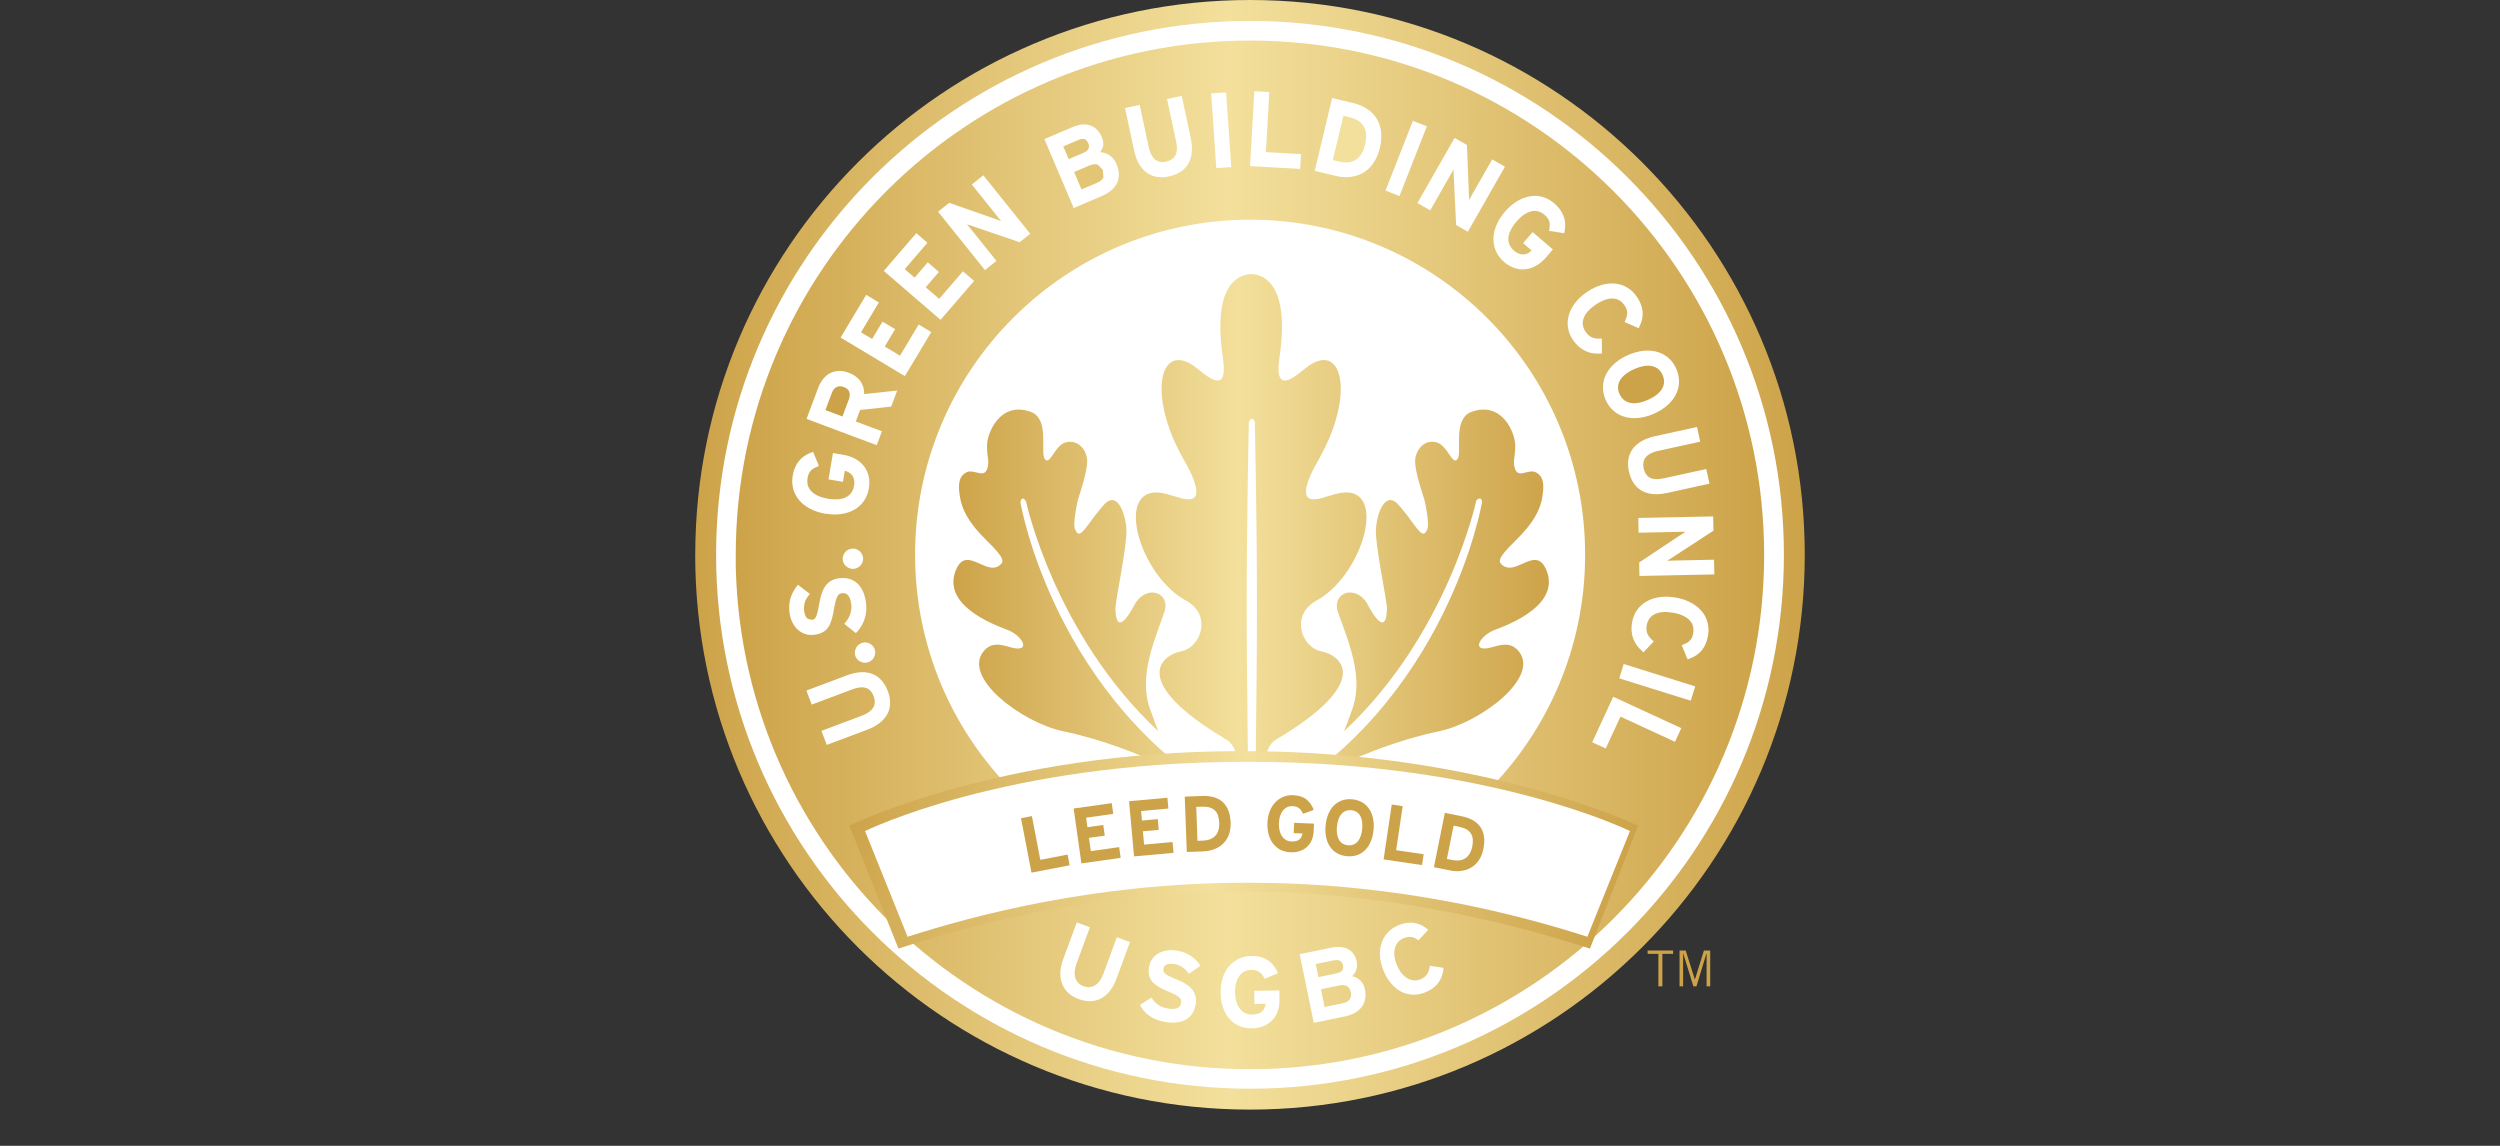 <?xml version="1.0" encoding="UTF-8"?>
<svg id="Layer_1" data-name="Layer 1" xmlns="http://www.w3.org/2000/svg" xmlns:xlink="http://www.w3.org/1999/xlink" viewBox="0 0 500 229.16">
  <rect x="0" y="0" width="500" height="229.16" fill="#333333" stroke="none"/>
  <defs>
    <style>
      .cls-1 {
        fill: #cda349;
      }

      .cls-1, .cls-2, .cls-3, .cls-4, .cls-5, .cls-6, .cls-7, .cls-8, .cls-9, .cls-10 {
        stroke-width: 0px;
      }

      .cls-2 {
        fill: url(#_未命名的渐变_3-2);
      }

      .cls-11 {
        clip-path: url(#clippath-2);
      }

      .cls-3 {
        fill: url(#_未命名的渐变_6-2);
      }

      .cls-4 {
        fill: none;
      }

      .cls-12 {
        clip-path: url(#clippath-1);
      }

      .cls-13 {
        clip-path: url(#clippath-4);
      }

      .cls-5 {
        fill: #fff;
      }

      .cls-6 {
        fill: #f3e09c;
      }

      .cls-7 {
        fill: url(#_未命名的渐变_3);
      }

      .cls-8 {
        fill: url(#_未命名的渐变_6-4);
      }

      .cls-14 {
        clip-path: url(#clippath);
      }

      .cls-9 {
        fill: url(#_未命名的渐变_6);
      }

      .cls-15 {
        clip-path: url(#clippath-3);
      }

      .cls-10 {
        fill: url(#_未命名的渐变_6-3);
      }

      .cls-16 {
        clip-path: url(#clippath-5);
      }
    </style>
    <clipPath id="clippath">
      <path class="cls-4" d="m143.22,110.96c0-58.97,47.81-106.77,106.78-106.77s106.78,47.81,106.78,106.77-47.81,106.78-106.78,106.78-106.78-47.81-106.78-106.78m-4.18,0c0,61.28,49.68,110.96,110.96,110.96s110.95-49.67,110.95-110.96S311.28,0,250.01,0s-110.96,49.67-110.96,110.96"/>
    </clipPath>
    <linearGradient id="_未命名的渐变_6" data-name="未命名的渐变 6" x1="-60.23" y1="502.97" x2="-56.61" y2="502.97" gradientTransform="translate(3825.35 30892.29) scale(61.2 -61.2)" gradientUnits="userSpaceOnUse">
      <stop offset="0" stop-color="#cda349"/>
      <stop offset=".48" stop-color="#f3e09c"/>
      <stop offset="1" stop-color="#cda349"/>
    </linearGradient>
    <clipPath id="clippath-1">
      <path class="cls-4" d="m217.93,33.07s-2.47,1.05-3.11,1.33c.26.6,1.23,2.88,1.48,3.48.86-.37,3.06-1.3,3.06-1.3.7-.3,1.15-.67,1.33-1.12l-.12-1.45-.98-1.06c-.19-.07-.4-.11-.61-.11-.32,0-.67.08-1.04.24"/>
    </clipPath>
    <linearGradient id="_未命名的渐变_3" data-name="未命名的渐变 3" x1="-219.1" y1="353.13" x2="-215.47" y2="353.13" gradientTransform="translate(569.28 606.66) scale(1.62 -1.62)" gradientUnits="userSpaceOnUse">
      <stop offset="0" stop-color="#e2c675"/>
      <stop offset=".69" stop-color="#e2c675"/>
      <stop offset="1" stop-color="#e2c675"/>
    </linearGradient>
    <clipPath id="clippath-2">
      <path class="cls-4" d="m215.72,27.97s-2.44,1.04-3.07,1.31c.23.54.85,1.99,1.08,2.54.86-.37,3.08-1.31,3.08-1.31.79-.34.99-.83.99-1.24,0-.25-.07-.46-.13-.6-.26-.6-.63-.9-1.15-.9-.24,0-.5.07-.8.19"/>
    </clipPath>
    <linearGradient id="_未命名的渐变_3-2" data-name="未命名的渐变 3" x1="-243.25" y1="334.23" x2="-239.62" y2="334.23" gradientTransform="translate(557.72 503.93) scale(1.42 -1.42)" xlink:href="#_未命名的渐变_3"/>
    <clipPath id="clippath-3">
      <path class="cls-4" d="m318.44,148.45l4.02-8.7.19-.4,13.61,6.28-1.26,2.73s-10.16-4.7-10.91-5.04c-.33.71-2.94,6.38-2.94,6.38l-2.69-1.24Zm-157.16-10.34l8.11-3.04c3.95-1.48,6.86-.35,8.19,3.19,1.28,3.41-.23,6.22-4.15,7.69l-8.08,3.03-1.06-2.81,8.02-3.01c1.28-.48,2.11-1.11,2.46-1.88.26-.58.26-1.25-.02-2-.43-1.13-1.33-2.51-4.27-1.41l-8.14,3.05-1.06-2.81Zm162.57-2.45l.76-2.44.13-.42,14.3,4.47-.89,2.87-14.3-4.47Zm-152.82-4.64c-.27-1.07.41-2.2,1.49-2.48,1.07-.27,2.2.41,2.47,1.48.27,1.07-.41,2.19-1.48,2.47-.16.04-.33.06-.49.06-.92,0-1.78-.62-2.01-1.53m157.4-.84c-1.68-1.39-2.39-3.39-2.01-5.65.64-3.78,4.13-5.8,8.68-5.03,2.44.41,4.42,1.52,5.56,3.12.91,1.28,1.25,2.84.97,4.48-.4,2.36-1.6,3.87-3.69,4.63l-.4.15-1.17-2.84.41-.17c1.2-.5,1.69-1.08,1.89-2.26.14-.85-.01-1.61-.46-2.23-.65-.91-1.91-1.56-3.64-1.85-2.94-.5-4.84.42-5.2,2.51-.21,1.22.1,2.07,1.06,2.94l.34.3-2.05,2.17-.32-.27Zm-164.61-9.18c.46-2.62,1.12-5,4.06-5.35,1.33-.16,2.46.11,3.37.82,1.08.85,1.76,2.28,1.99,4.24.25,2.06-.39,4.1-1.77,5.61l-.28.3-2.32-1.86.3-.35c.83-.97,1.26-2.32,1.11-3.5-.26-2.18-1.15-2.35-1.9-2.27-.71.09-1.12.57-1.55,3.08-.5,2.94-1.04,4.89-3.97,5.24-1.13.14-2.18-.15-3.04-.82-1.04-.82-1.73-2.14-1.91-3.71-.23-1.89.24-3.56,1.43-5.13l.27-.36,2.39,1.85-.29.35c-.73.92-.99,1.87-.85,3.1.09.71.32,1.24.68,1.51l.86.22c.58-.07.97-.3,1.42-2.96m4.73-9.23c-.02-1.1.91-2.05,2.02-2.07,1.1-.02,2.05.9,2.07,2,.02,1.1-.9,2.05-2,2.07h-.02c-1.11,0-2.05-.91-2.07-2.01m159.13-8.18l14.53-.3h.44s.07,2.84.07,2.84l-8.7,5.67s-.33.21-.57.35c.35-.01,1.67-.05,1.67-.05l7.71-.16.06,2.94-14.98.31-.05-2.7,8.92-5.93s.22-.13.36-.22c-.35,0-1.65.04-1.65.04l-7.75.16-.06-2.94Zm-162.58-.84c-2.45-.42-4.43-1.52-5.56-3.13-.71-.99-1.07-2.14-1.07-3.37,0-.36.03-.73.09-1.11.4-2.33,1.64-3.88,3.69-4.63l.4-.14,1.15,2.82-.4.17c-1.2.5-1.67,1.08-1.87,2.28-.15.86.01,1.62.46,2.25.65.92,1.91,1.56,3.63,1.85,2.95.5,4.85-.42,5.2-2.53.04-.24.07-.46.07-.68,0-.57-.14-1.05-.42-1.45-.4-.55-.97-.79-1.49-.93-.1.6-.37,2.21-.37,2.21l-2.89-.49.89-5.26,2.05.34c1.88.32,3.35,1.16,4.26,2.43.85,1.19,1.15,2.68.87,4.32-.28,1.64-1.1,2.99-2.39,3.91-1.19.84-2.72,1.28-4.43,1.28-.6,0-1.21-.05-1.85-.16m160.68-8.47c-.78-3.56,1.12-6.12,5.2-7.02l7.99-1.75.44-.09.64,2.93-8.36,1.83c-1.34.29-2.25.8-2.71,1.52-.34.54-.42,1.2-.25,1.98.19.85.54,1.43,1.08,1.78.67.43,1.66.5,2.94.22l8.51-1.86.64,2.93-8.46,1.86c-.78.17-1.5.25-2.17.25-2.91,0-4.82-1.58-5.49-4.58m-164.46-10.49l2.32-6.2c1.08-2.88,3.42-4.04,6.1-3.03,2.02.75,3.1,2.23,3.1,4.19,0,.03,0,.05,0,.08.88-.09,6.6-.7,6.6-.7l-1.2,3.21s-5.71.61-6.21.67c-.13.36-.66,1.75-.86,2.31.7.26,5.22,1.95,5.22,1.95l-1.04,2.78-14.04-5.25Zm163.1-.58c-1.48-.58-2.61-1.69-3.29-3.23-.66-1.52-.71-3.11-.14-4.58.72-1.83,2.36-3.39,4.64-4.38,4.22-1.85,8.1-.74,9.64,2.77.67,1.54.71,3.13.15,4.6-.72,1.83-2.37,3.38-4.64,4.38-1.33.58-2.66.88-3.89.88-.87,0-1.7-.15-2.46-.45m-156.31-15.67l4.9-8.17.23-.38,2.53,1.52s-3.18,5.31-3.58,5.98c.49.3,1.73,1.04,2.23,1.33.36-.61,2.08-3.47,2.08-3.47l2.52,1.51s-1.72,2.87-2.08,3.47c.55.33,2.51,1.5,3.06,1.83.4-.67,3.73-6.23,3.73-6.23l2.52,1.51-5.28,8.81-12.85-7.71Zm146.49.51c-.94-1.39-1.27-2.93-.97-4.48.37-1.93,1.7-3.76,3.76-5.15,3.82-2.59,7.82-2.2,9.98.97,1.34,1.98,1.52,3.91.54,5.9l-.19.38-2.81-1.24.18-.41c.52-1.2.47-1.94-.2-2.94-.49-.72-1.12-1.16-1.87-1.3-1.1-.21-2.45.2-3.89,1.17-2.48,1.68-3.22,3.66-2.03,5.41.7,1.03,1.51,1.43,2.81,1.39l.45-.02.03,2.98-.42.03c-.15.01-.3.02-.45.02-1.98,0-3.71-.95-4.9-2.71m-137.87-13.84l6.22-7.22.29-.33,2.23,1.92s-4.04,4.69-4.55,5.28c.44.38,1.53,1.32,1.97,1.7.46-.54,2.64-3.07,2.64-3.07l2.23,1.92s-2.18,2.53-2.64,3.07c.49.41,2.22,1.91,2.7,2.32.51-.59,4.74-5.51,4.74-5.51l2.23,1.92-6.7,7.78-11.36-9.78Zm6.26,56.76c0-37,30-67,67.01-67s67,29.99,67,67-29.99,67-67,67-67.01-30-67.01-67m117.8-58.57c-1.27-1.08-1.99-2.48-2.11-4.06-.15-1.96.65-4.08,2.27-5.96,1.62-1.89,3.6-3.01,5.55-3.16,1.57-.12,3.07.39,4.33,1.48,1.79,1.54,2.49,3.4,2.07,5.55l-.09.42-3.01-.47.06-.44c.2-1.28-.06-1.98-.99-2.78-.66-.57-1.39-.83-2.16-.77-1.12.08-2.32.83-3.46,2.15-1.13,1.32-1.69,2.62-1.6,3.74.06.77.42,1.45,1.08,2.02.67.58,1.34.84,2.01.79.68-.05,1.18-.42,1.56-.79-.46-.4-1.7-1.46-1.7-1.46l1.9-2.22,4.05,3.48-1.35,1.57c-1.24,1.45-2.72,2.28-4.28,2.4-.13.01-.26.02-.39.02-1.32,0-2.61-.52-3.76-1.5m-101.6-9.46l-4.83-6.01,1.95-1.57.35-.28,9.38,11.69-2.11,1.69-10.14-3.45s-.24-.09-.4-.14c.21.25,1.04,1.28,1.04,1.28l4.85,6.05-2.29,1.84-9.38-11.68,2.22-1.78,9.79,3.43s.37.14.62.24c-.3-.36-1.06-1.3-1.06-1.3m84.31-2.34l7.2-12.63.22-.38,2.47,1.41.41,10.37s0,.4,0,.67c.33-.59.82-1.46.82-1.46l3.82-6.7,2.55,1.46-7.42,13.02-2.34-1.34-.52-10.7s0-.25-.01-.42c-.31.54-.81,1.44-.81,1.44l-3.84,6.74-2.56-1.46Zm-74.63-12.77l5.75-2.45c1.32-.56,2.57-.64,3.61-.22.93.38,1.67,1.15,2.13,2.25.21.49.32.97.32,1.44,0,.57-.35,1.09-.65,1.61,1.18.06,2.55.65,3.26,2.33.32.75.48,1.47.48,2.14,0,.51-.09,1.01-.28,1.47-.48,1.19-1.55,2.15-3.18,2.85l-5.56,2.37-5.87-13.79Zm68.24,10.29l5.31-13.54.16-.41,2.79,1.1-5.47,13.95-2.8-1.1Zm-9.98-2.94l-4.18-1,3.38-14.14.1-.43,4.17,1c4.46,1.07,6.47,4.42,5.37,8.99-1.04,4.32-3.91,5.84-6.78,5.84-.7,0-1.4-.09-2.07-.25m-33.92-2.86c1.18-.26,2.68-.96,2.03-4.01l-1.82-8.51,2.5-.53.44-.09,1.81,8.47c.46,2.16.25,3.94-.61,5.28-.77,1.19-2.03,1.98-3.75,2.35-1.65.35-3.08.15-4.25-.61-1.35-.87-2.27-2.43-2.74-4.63l-1.8-8.43,2.94-.63,1.78,8.37c.44,2.04,1.36,3.07,2.76,3.07.23,0,.46-.03.71-.08m9.04-13.67l2.55-.17.44-.03,1.02,14.95-2.99.2-1.02-14.95Zm7.77,14.53l.83-14.52.02-.44,3,.17s-.64,11.18-.68,12.01c.78.04,7.02.4,7.02.4l-.17,2.96-10.01-.57Zm-102.88,77.79c0,56.8,46.05,102.85,102.85,102.85s102.85-46.05,102.85-102.85S306.8,8.11,250,8.11s-102.85,46.05-102.85,102.85"/>
    </clipPath>
    <linearGradient id="_未命名的渐变_6-2" data-name="未命名的渐变 6" x1="-60.54" y1="502.58" x2="-56.92" y2="502.58" gradientTransform="translate(3581.62 28620.68) scale(56.73 -56.73)" xlink:href="#_未命名的渐变_6"/>
    <clipPath id="clippath-4">
      <path class="cls-4" d="m249.76,163.77s-.42-25.44-.42-42.87.42-36.41.42-36.41c0,0,.15-.72.64-.72s.57.72.57.72c0,0,.42,18.98.42,36.41s-.42,42.87-.42,42.87c0,0-.08.72-.64.72h-.02c-.58-.03-.54-.72-.54-.72m-.51-108.84c-3.51.78-6.47,5.04-4.63,17,1.03,7.88-4.11,2.43-5.93,1.2-6.93-4.68-8.99,6.07-2.3,18.16,7.06,12.07-.95,7.91-2.06,7.81-12.18-4.3-7.17,15.39,2.65,20.9,5.57,2.87,3.26,9.47-.78,10.27-4.04.79-10.37,6.11,9.11,17.67,2.34,1.39,2.62,5.69,2.79,12.01-.16.7-.28,1.13-1.06.7-36.17-20.29-42.93-60.02-42.94-60.06-.08-.29.12-.8.38-.88.25-.08.66.37.73.65.01.03,5.73,26.6,26.47,45.91-.63-1.45-1.09-2.92-1.43-3.76-2.55-6.28-.13-12.6,2.56-19.92,1.48-4.02-3.25-5.77-5.7-2.03-.12.18-3.86,7.9-4.04,1.17-.04-1.49,2.41-12.72,2.2-15.94-.2-3.22-1.92-8.05-4.74-4.57-2.27,2.73-1.6,2.02-2.88,3.71-1.46,1.92-2.01,2.42-2.66.91-.43-1,.25-4.42.52-5.67.47-1.58,1.9-5.66,1.92-7.86.02-2.19-1.76-4.55-4.32-3.83-2.22.63-3.1,4.67-4.15,3.35-1.01-1.29,1.08-8.08-2.86-9.48-6.1-2.15-8.71,4.24-8.71,6.79,0,2.34.5,3.07.12,4.38-.38,1.46-1.28,1.21-2.27.96-.68-.17-1.4-.34-2.04.02-1.58.89-1.59,2.65-1.21,4.96.39,2.31,1.56,4.98,5.42,8.73,3.86,3.74,3.31,4.27,2.43,4.92-1.15.86-2.51.25-3.85-.35-1.87-.84-3.7-1.68-4.89,1.42-2.92,7.57,9.78,11.48,10.82,11.97,2.72,1.3,4.21,4.27.5,3.39-1.49-.35-3.78-1.44-5.57.55-4.73,5.28,7.6,14.47,15.78,16.16,8.19,1.69,15.52,4.82,18.6,6.23,3.05,1.39,16.07,10.31,16.97,13.93.23,1.07.79,1.85,2.04,1.85s1.79-.7,2.02-1.78c.82-3.54,13.89-12.61,16.95-14,3.09-1.41,10.41-4.53,18.59-6.23,8.19-1.69,20.52-10.89,15.79-16.16-1.79-1.99-4.08-.9-5.58-.55-3.71.87-2.22-2.1.5-3.39,1.04-.49,13.74-4.4,10.82-11.97-1.19-3.1-3.03-2.26-4.89-1.42-1.34.6-2.7,1.21-3.85.35-.88-.66-1.43-1.18,2.43-4.92,3.87-3.76,5.04-6.42,5.42-8.73.38-2.3.38-4.07-1.21-4.96-.64-.36-1.36-.19-2.04-.02-1,.25-1.9.5-2.27-.96-.38-1.31.11-2.04.12-4.38,0-2.56-2.61-8.95-8.7-6.79-3.95,1.4-1.85,8.19-2.86,9.48-1.05,1.32-1.94-2.72-4.15-3.35-2.55-.73-4.33,1.64-4.32,3.83.02,2.2,1.45,6.28,1.92,7.86.27,1.25.95,4.67.52,5.67-.65,1.51-1.2,1.02-2.66-.91-1.28-1.69-.61-.99-2.87-3.71-2.82-3.48-4.54,1.35-4.75,4.57-.2,3.22,2.25,14.45,2.21,15.94-.17,6.73-3.92-.99-4.04-1.17-2.45-3.75-7.18-1.99-5.71,2.03,2.7,7.32,5.11,13.64,2.57,19.92-.34.84-.8,2.31-1.43,3.76,20.74-19.32,26.45-46.07,26.46-46.1.08-.28.57-.54.83-.46.26.08.38.6.3.88-.01.04-6.78,39.77-42.94,60.06-.8.44-.89-.03-1.04-.75.17-6.29.43-10.57,2.77-11.96,19.48-11.57,13.15-16.88,9.11-17.67-4.04-.79-6.34-7.39-.78-10.27,9.8-5.52,14.82-25.21,2.64-20.9-1.11.1-9.12,4.26-2.06-7.81,6.68-12.08,4.62-22.84-2.3-18.16-1.82,1.23-6.97,6.68-5.94-1.2,1.84-11.96-1.12-16.22-4.63-17,0,0-.36-.06-.66-.09h-.32s0-.02,0-.02c-.01,0-.03,0-.05,0-.26,0-.94.12-.94.12"/>
    </clipPath>
    <linearGradient id="_未命名的渐变_6-3" data-name="未命名的渐变 6" x1="-63.61" y1="498.65" x2="-59.99" y2="498.65" gradientTransform="translate(2280.44 16492.76) scale(32.85 -32.85)" xlink:href="#_未命名的渐变_6"/>
    <clipPath id="clippath-5">
      <path class="cls-4" d="m247.89,150.23c-47.92,0-78.02,14.91-78.02,14.91l9.82,24.58c12.72-4.1,37.95-11.42,68.38-11.42h.77c30.44,0,56.44,7.31,69.15,11.42l9.63-24.58s-30.87-14.91-78.79-14.91h-.96Z"/>
    </clipPath>
    <linearGradient id="_未命名的渐变_6-4" data-name="未命名的渐变 6" x1="-59.73" y1="498.51" x2="-56.1" y2="498.51" gradientTransform="translate(-20702.18 2602.73) rotate(90) scale(42.03 -42.03)" xlink:href="#_未命名的渐变_6"/>
  </defs>
  <path class="cls-5" d="m359.5,110.96c0,60.36-48.93,109.3-109.29,109.3s-109.29-48.93-109.29-109.3S189.84,1.66,250.2,1.66s109.29,48.93,109.29,109.29"/>
  <g class="cls-14">
    <rect class="cls-9" x="139.04" width="221.91" height="221.92"/>
  </g>
  <g class="cls-12">
    <rect class="cls-7" x="214.82" y="32.83" width="5.87" height="5.04"/>
  </g>
  <g>
    <path class="cls-1" d="m168.76,77.4c-1.09-.41-1.97.03-2.4,1.19,0,0-1.04,2.77-1.28,3.43.6.22,2.81,1.05,3.41,1.28.25-.66,1.28-3.43,1.28-3.43.11-.29.19-.61.19-.93,0-.6-.28-1.19-1.2-1.53"/>
    <path class="cls-1" d="m323.61,77.49c0,.42.09.85.28,1.28.86,1.97,2.93,2.41,5.68,1.21,1.59-.69,2.65-1.62,3.06-2.67.28-.73.25-1.51-.11-2.31-.86-1.96-2.92-2.39-5.66-1.19-2.13.93-3.26,2.23-3.26,3.68"/>
    <path class="cls-6" d="m271.1,31.99c.92-.57,1.57-1.61,1.93-3.12.15-.59.21-1.13.21-1.63,0-.78-.17-1.46-.52-2.02-.53-.85-1.46-1.45-2.78-1.76,0,0-.78-.18-1.26-.3-.18.75-1.94,8.1-2.11,8.85.47.12,1.25.3,1.25.3,1.32.32,2.43.21,3.28-.31"/>
  </g>
  <g class="cls-11">
    <rect class="cls-2" x="212.64" y="27.78" width="5.15" height="4.04"/>
  </g>
  <g class="cls-15">
    <rect class="cls-3" x="147.15" y="8.11" width="205.7" height="205.7"/>
  </g>
  <g class="cls-13">
    <rect class="cls-10" x="188.19" y="54.8" width="124.08" height="113.47"/>
  </g>
  <g>
    <path class="cls-5" d="m215.74,199.82c-3.18-1.17-4.53-4.1-3.11-7.94l2.72-7.39,2.63.97-2.71,7.35c-.78,2.11-.25,3.81,1.42,4.43,1.68.62,3.19-.3,3.96-2.41l2.72-7.39,2.63.97-2.71,7.35c-1.4,3.81-4.21,5.28-7.56,4.05"/>
    <path class="cls-5" d="m232.95,204.38c-2.31-.38-4.17-1.69-4.96-3.41l2.3-1.44c.78,1.29,1.95,1.95,3.27,2.17,1.64.27,2.48-.05,2.66-1.1.15-.89-.26-1.36-2.77-2.39-2.45-1.02-4.1-2.12-3.64-4.85.42-2.51,2.89-3.68,5.61-3.23,2.15.36,3.6,1.43,4.68,3.01l-2.32,1.61c-.74-1.06-1.64-1.73-2.9-1.94-1.48-.25-2.08.3-2.18.91-.14.87.4,1.25,2.51,2.12,2.11.88,4.41,2.03,3.92,5.03-.44,2.63-2.39,4.14-6.17,3.51"/>
    <path class="cls-5" d="m250.37,205.66c-3.67.06-6.18-2.7-6.25-7.13-.07-4.27,2.45-7.27,6.11-7.33,2.86-.05,4.41,1.27,5.37,3.42l-2.65,1.14c-.54-1.04-1.2-1.81-2.72-1.78-2.1.03-3.28,1.9-3.23,4.5.04,2.59,1.3,4.47,3.4,4.44,1.92-.04,2.57-.95,2.71-2.17l-2.23.04-.04-2.62,5.03-.08.03,1.84c.06,3.61-2.3,5.69-5.54,5.74"/>
    <path class="cls-5" d="m269,203.28l-6.24,1.29-2.83-13.73,6.29-1.3c2.68-.55,4.62.38,5.11,2.73.25,1.17-.11,2.23-.9,2.97,1.2.26,2.23,1.1,2.55,2.6.59,2.89-1.03,4.84-3.97,5.44m-2.37-11.19l-3.49.72.54,2.61,3.63-.75c1.14-.23,1.44-.85,1.28-1.61-.18-.86-.77-1.21-1.96-.97m1.2,5.01l-3.65.75.73,3.55,3.65-.75c1.33-.28,1.82-1.11,1.6-2.19-.25-1.18-.99-1.64-2.33-1.36"/>
    <path class="cls-5" d="m283.69,188.07c-.82-.7-1.78-.92-2.94-.44-1.95.79-2.36,2.95-1.39,5.36.95,2.34,2.81,3.66,4.76,2.86,1.17-.48,1.65-1.26,1.86-2.69l2.72.4c-.14,2.2-1.26,3.93-3.61,4.9-3.4,1.39-6.74-.28-8.41-4.38-1.61-3.95-.36-7.67,3.04-9.05,2.45-1,4.42-.42,5.92.94l-1.96,2.1Z"/>
  </g>
  <g class="cls-16">
    <rect class="cls-8" x="209.27" y="88.67" width="78.98" height="162.61" transform="translate(20.19 366.27) rotate(-75)"/>
  </g>
  <g>
    <path class="cls-5" d="m248.88,152.37c-47.92,0-75.87,13.84-75.87,13.84l8.51,21.14c12.72-4.08,37.2-10.8,67.64-10.8h.68c30.44,0,54.91,6.72,67.63,10.8l8.52-21.14s-27.96-13.84-75.88-13.84h-1.24Z"/>
    <polygon class="cls-1" points="206.3 174.53 204.2 163.65 206.38 163.22 208.06 171.97 213.52 170.91 213.93 173.06 206.3 174.53"/>
    <polygon class="cls-1" points="216.28 172.68 214.73 161.7 222.35 160.63 222.65 162.77 217.22 163.54 217.49 165.44 220.65 164.99 220.95 167.13 217.79 167.57 218.17 170.22 223.83 169.42 224.14 171.57 216.28 172.68"/>
    <polygon class="cls-1" points="226.81 171.28 225.81 160.24 233.48 159.55 233.67 161.71 228.22 162.2 228.39 164.11 231.56 163.82 231.75 165.97 228.58 166.25 228.82 168.92 234.51 168.4 234.71 170.57 226.81 171.28"/>
    <path class="cls-1" d="m240.67,170.28l-3.31.12-.41-11.08,3.47-.13c3.17-.12,5.56,1.28,5.71,5.33.14,3.9-2.61,5.65-5.46,5.75m-.25-8.93l-1.17.04.25,6.78,1.09-.04c2.33-.09,3.34-1.49,3.26-3.51-.08-2.27-1.09-3.35-3.43-3.27"/>
    <path class="cls-1" d="m258.1,170.46c-2.9-.12-4.76-2.42-4.61-5.91.14-3.37,2.27-5.63,5.17-5.51,2.26.09,3.42,1.2,4.08,2.94l-2.14.78c-.38-.84-.86-1.48-2.06-1.53-1.66-.07-2.67,1.35-2.76,3.4-.08,2.04.82,3.59,2.48,3.66,1.52.07,2.07-.63,2.24-1.59l-1.76-.07.09-2.07,3.97.17-.06,1.45c-.12,2.85-2.07,4.39-4.63,4.28"/>
    <path class="cls-1" d="m269.36,171.24c-3.01-.29-4.57-2.79-4.24-6.15.32-3.36,2.33-5.52,5.34-5.23,3.01.29,4.57,2.79,4.25,6.15-.32,3.36-2.33,5.53-5.34,5.23m.88-9.19c-1.78-.17-2.67,1.29-2.86,3.26-.19,1.97.41,3.57,2.19,3.74,1.78.17,2.67-1.29,2.86-3.26.19-1.97-.41-3.58-2.19-3.75"/>
    <polygon class="cls-1" points="276.72 171.88 278.35 160.9 280.54 161.23 279.23 170.04 284.73 170.85 284.41 173.02 276.72 171.88"/>
    <path class="cls-1" d="m290.03,174.09l-3.25-.65,2.19-10.87,3.4.69c3.1.63,5.11,2.55,4.31,6.52-.77,3.82-3.86,4.88-6.65,4.32m1.84-8.74l-1.15-.23-1.34,6.65,1.07.22c2.29.46,3.59-.67,4-2.65.44-2.22-.28-3.51-2.58-3.98"/>
    <polygon class="cls-1" points="332.47 190.77 332.47 197.27 331.68 197.27 331.68 190.77 329.53 190.77 329.53 190.1 334.62 190.1 334.62 190.77 332.47 190.77"/>
    <polygon class="cls-1" points="341.32 197.27 341.32 190.71 341.29 190.71 339.29 197.27 338.68 197.27 336.65 190.71 336.62 190.71 336.62 197.27 335.91 197.27 335.91 190.1 337.14 190.1 338.97 195.9 338.99 195.9 340.78 190.1 342.04 190.1 342.04 197.27 341.32 197.27"/>
  </g>
</svg>